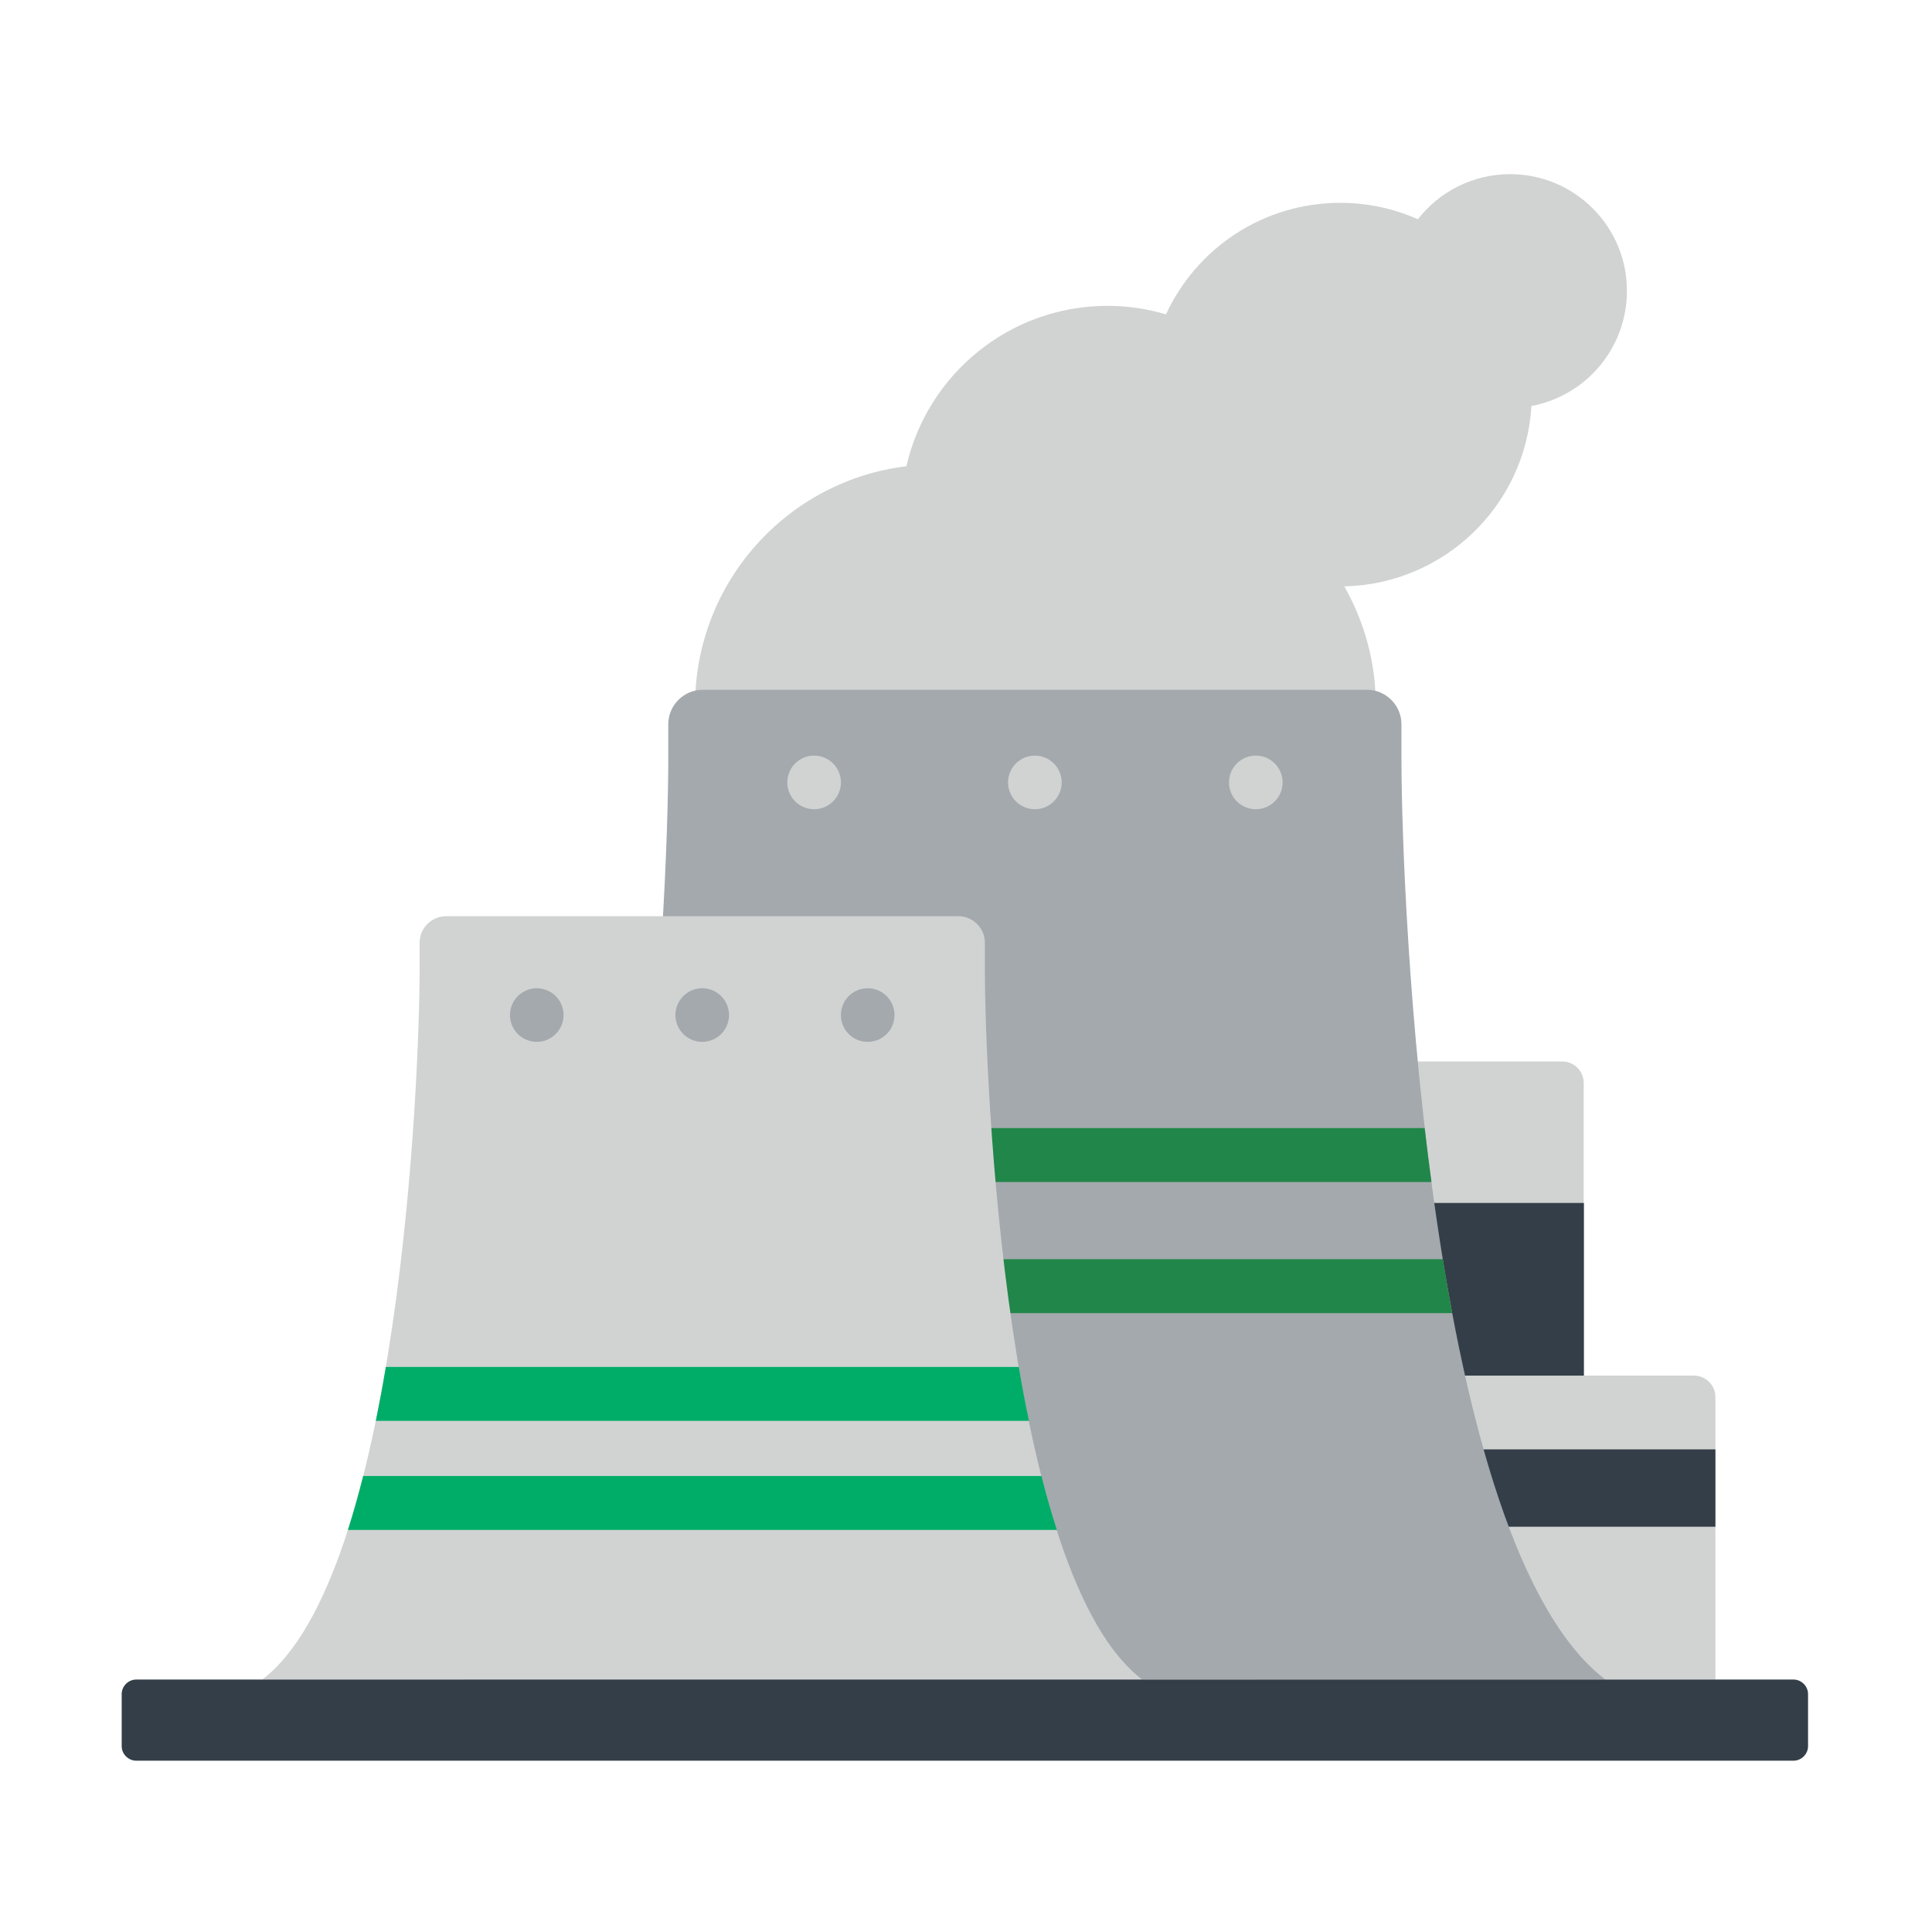 <?xml version="1.0" encoding="utf-8"?>
<!-- Скачано с сайта svg4.ru / Downloaded from svg4.ru -->
<svg width="800px" height="800px" viewBox="0 0 1024 1024" class="icon"  version="1.1" xmlns="http://www.w3.org/2000/svg"><path d="M909.2 890.2V740.5c0-6.3-5.1-11.4-11.4-11.4h-58.4V574c0-6.3-5.1-11.4-11.4-11.4h-80.6c-6.3 0-11.4 5.2-11.4 11.4v155.1h-58.4c-6.3 0-11.4 5.1-11.4 11.4v149.7h243z" fill="#D1D3D3" /><path d="M736 637.6h103.5v91.5H736zM666.1 768.2h243.1v41H666.1z" fill="#333E48" /><path d="M786.9 562.6h-39.5c-6.3 0-11.4 5.2-11.4 11.4v155.1h-58.4c-6.3 0-11.4 5.1-11.4 11.4v149.6h220.2c-60.1-45.5-87.5-201.3-99.5-327.5z" fill="" /><path d="M800.4 92.3c-19.9 0-37.6 9.4-48.9 23.9-12.6-5.6-26.5-8.7-41.1-8.7-41 0-76.3 24.2-92.4 59.1-9.8-2.9-20.2-4.5-31-4.5-52 0-95.5 36.4-106.6 85-63.1 7.7-112 61.5-112 126.8 0 70.6 57.2 127.7 127.7 127.7 18.8 0 36.7-4.1 52.7-11.4 16.1 7.3 33.9 11.4 52.7 11.4 70.6 0 127.7-57.2 127.7-127.7 0-23-6.1-44.5-16.7-63.1 53.1-1.2 96.1-43 99.2-95.6 28.8-5.4 50.6-30.6 50.6-61 0.1-34.1-27.7-61.9-61.9-61.9z" fill="#D1D3D3" /><path d="M850.9 890.2c-93.9-71.4-108.1-412.9-108.1-488v-18.3c0-10.1-8.2-18.3-18.3-18.3h-352c-10.1 0-18.3 8.2-18.3 18.3v18.3c0 75.1-14.2 416.6-108.1 488h604.8z" fill="#A4A9AD" /><path d="M548.5 414.7m-14.2 0a14.2 14.2 0 1 0 28.4 0 14.2 14.2 0 1 0-28.4 0Z" fill="#D1D3D3" /><path d="M431.5 414.7m-14.2 0a14.2 14.2 0 1 0 28.4 0 14.2 14.2 0 1 0-28.4 0Z" fill="#D1D3D3" /><path d="M665.6 414.7m-14.2 0a14.2 14.2 0 1 0 28.4 0 14.2 14.2 0 1 0-28.4 0Z" fill="#D1D3D3" /><path d="M764.7 667.4H332.3c-1.6 9.6-3.2 19.1-5 28.6h442.4c-1.8-9.5-3.4-19.1-5-28.6z m-9.6-69.5H341.9c-1.1 9.5-2.3 19-3.5 28.6h420.3c-1.3-9.6-2.5-19.2-3.6-28.6z" fill="#218649" /><path d="M573.2 513.8v-14.1c0-7.8-6.3-14.1-14.1-14.1H351.4c-7.4 129.9-32.2 349.1-105.3 404.6h410.4c-72.4-55.1-83.3-318.5-83.3-376.4z" fill="" /><path d="M605.4 890.2C533 835.2 522 571.8 522 513.8v-14.1c0-7.8-6.3-14.1-14.1-14.1H236.5c-7.8 0-14.1 6.3-14.1 14.1v14.1c0 58-10.9 321.3-83.4 376.4h466.4z" fill="#D1D3D3" /><path d="M372.2 538m-14.2 0a14.2 14.2 0 1 0 28.4 0 14.2 14.2 0 1 0-28.4 0Z" fill="#A4A9AD" /><path d="M284.5 538m-14.2 0a14.2 14.2 0 1 0 28.4 0 14.2 14.2 0 1 0-28.4 0Z" fill="#A4A9AD" /><path d="M459.9 538m-14.2 0a14.2 14.2 0 1 0 28.4 0 14.2 14.2 0 1 0-28.4 0Z" fill="#A4A9AD" /><path d="M552 782.3H192.5c-2.5 9.9-5.2 19.5-8.1 28.6h375.8c-3-9.1-5.7-18.7-8.2-28.6z m-12-57.8H204.5c-1.6 9.6-3.4 19.2-5.3 28.6h346.2c-2-9.4-3.8-19-5.4-28.6z" fill="#00AD68" /><path d="M958.3 925.5c0 4.2-3.5 7.7-7.7 7.7H72.2c-4.2 0-7.7-3.5-7.7-7.7v-27.6c0-4.2 3.5-7.7 7.7-7.7h878.4c4.2 0 7.7 3.5 7.7 7.7v27.6z" fill="#333E48" /></svg>